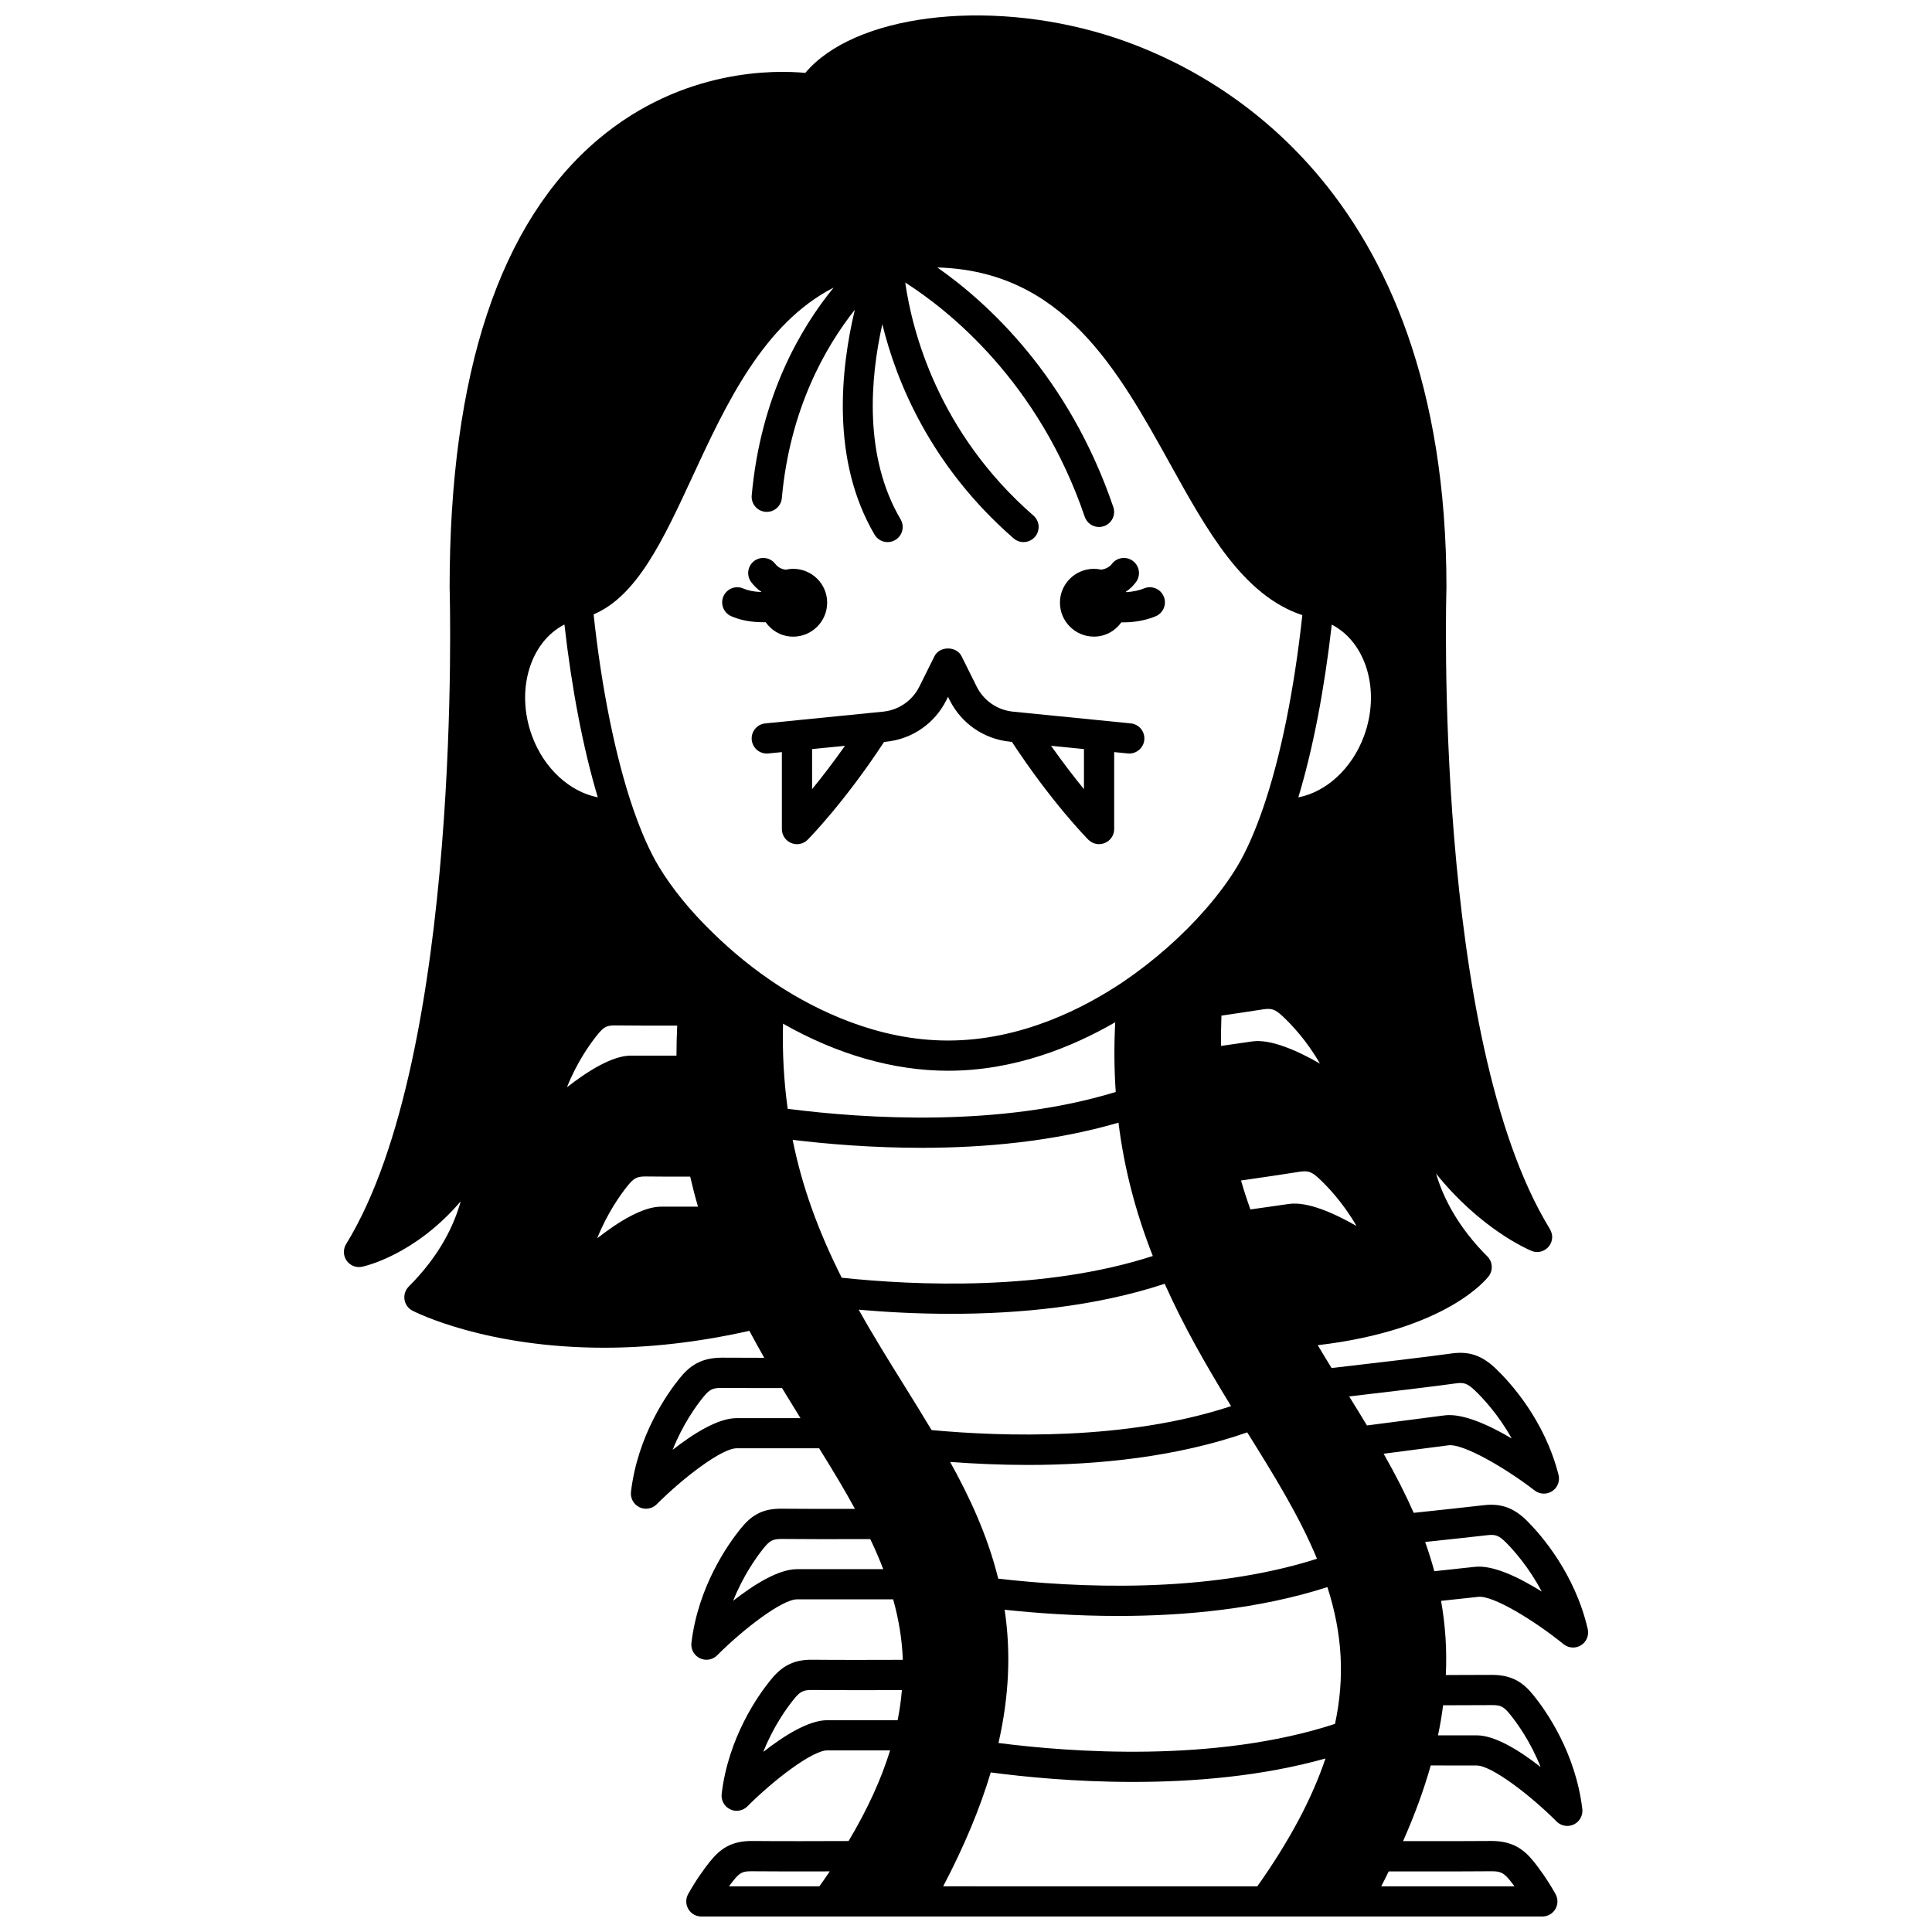 <?xml version="1.0" encoding="UTF-8"?>
<!-- Uploaded to: ICON Repo, www.svgrepo.com, Generator: ICON Repo Mixer Tools -->
<svg width="800px" height="800px" version="1.1" viewBox="144 144 512 512" xmlns="http://www.w3.org/2000/svg">
 <defs>
  <clipPath id="a">
   <path d="m235 148.09h330v503.81h-330z"/>
  </clipPath>
 </defs>
 <path d="m433.9 312.71c3.023 0 5.648-1.508 7.273-3.793 0.137 0 0.266 0.02 0.398 0.02 0.484 0 0.969-0.012 1.453-0.035 2.633-0.156 5.059-0.684 7.219-1.578 2.043-0.844 3.016-3.184 2.168-5.227-0.844-2.043-3.184-3.019-5.227-2.168-1.332 0.547-2.891 0.879-4.594 0.984-0.07 0.004-0.137-0.004-0.207 0-0.012-0.035-0.02-0.07-0.031-0.109 0.027-0.02 0.059-0.031 0.094-0.051 0.938-0.605 1.812-1.441 2.594-2.484 1.328-1.77 0.969-4.277-0.801-5.606-1.77-1.328-4.277-0.965-5.606 0.801-0.305 0.402-0.496 0.535-0.762 0.719-0.625 0.469-1.344 0.68-2.031 0.781-0.625-0.137-1.273-0.219-1.934-0.219-4.965 0-9.008 4.004-9.008 8.965-0.008 4.957 4.035 9 9 9z"/>
 <path d="m343.22 340.09c0.219 2.203 2.199 3.812 4.383 3.586l3.602-0.359v20.395c0 1.621 0.977 3.082 2.473 3.699 0.496 0.203 1.012 0.305 1.527 0.305 1.043 0 2.07-0.41 2.832-1.176 0.402-0.402 9.746-9.902 20.254-25.922l0.578-0.055c6.852-0.703 12.793-4.801 15.902-10.969l0.465-0.93 0.469 0.941c3.098 6.148 9.043 10.242 15.914 10.949l0.551 0.055c10.508 16.023 19.848 25.516 20.254 25.922 0.766 0.77 1.793 1.176 2.832 1.176 0.516 0 1.031-0.102 1.527-0.305 1.508-0.617 2.484-2.074 2.484-3.695v-20.395l3.602 0.359c0.137 0.012 0.27 0.02 0.402 0.02 2.035 0 3.769-1.543 3.981-3.602 0.219-2.199-1.387-4.164-3.586-4.383l-31.25-3.117c-4.121-0.426-7.699-2.891-9.555-6.57l-4.043-8.125c-1.355-2.723-5.812-2.723-7.168 0l-4.031 8.105c-1.867 3.699-5.441 6.164-9.543 6.59l-31.27 3.121c-2.199 0.215-3.805 2.18-3.586 4.379zm88.039 13.039c-2.484-3.023-5.5-6.93-8.715-11.484l8.715 0.867zm-72.047 0v-10.613l8.715-0.867c-3.215 4.555-6.231 8.457-8.715 11.48z"/>
 <g clip-path="url(#a)">
  <path d="m558.35 579.72c0.734 0.59 1.621 0.895 2.519 0.895 0.738 0 1.469-0.199 2.121-0.609 1.445-0.906 2.16-2.629 1.777-4.289-3.379-14.645-12.277-24.836-15.957-28.551-3.594-3.59-6.977-4.816-11.652-4.266-5.203 0.598-12.48 1.371-18.512 2.019-2.16-4.902-4.754-10.023-7.969-15.668l17.133-2.227c3.828-0.539 14.895 5.816 22.895 11.973 0.715 0.551 1.578 0.832 2.441 0.832 0.766 0 1.527-0.219 2.203-0.66 1.426-0.938 2.098-2.68 1.676-4.332-3.719-14.582-12.844-24.52-16.602-28.121-3.695-3.527-7.121-4.688-11.766-4.031-6.184 0.867-20.418 2.555-31.773 3.859-1.227-1.98-2.441-4.027-3.668-6.055 34.301-4.019 44.875-17.695 45.332-18.309 1.184-1.594 1.02-3.816-0.383-5.215-7.859-7.859-11.73-15.621-13.59-21.945 11.598 14.445 23.949 19.906 25.105 20.395 0.508 0.234 1.066 0.383 1.66 0.383 2.211 0 4.004-1.793 4.004-4.004 0-0.531-0.137-1.027-0.328-1.496-0.027-0.074-0.074-0.141-0.109-0.215-0.102-0.207-0.18-0.43-0.312-0.617-30.852-50.531-27.309-168.48-27.27-169.8 0-107.3-63.152-138.15-90.301-146.44-32.004-9.766-66.793-5.172-79.609 10.09-7.801-0.742-32.395-1.297-54.773 17.52-26.203 22.047-39.492 62.027-39.488 118.96 0.039 1.23 3.594 123.48-27.426 173.89-0.836 1.359-0.785 3.086 0.133 4.398 0.918 1.305 2.516 1.941 4.09 1.617 0.688-0.145 13.949-3.066 26.133-17.328-1.777 6.441-5.641 14.457-13.766 22.586-0.906 0.906-1.32 2.184-1.125 3.445 0.195 1.262 0.984 2.356 2.121 2.941 1.051 0.539 19.543 9.816 50.867 9.816 11.211 0 24.129-1.273 38.414-4.477 1.223 2.301 2.531 4.672 3.941 7.148-4.082-0.004-8.098-0.012-11.293-0.035-5.504 0.039-8.473 2.152-11.16 5.492-3.273 4.055-11.082 15.094-12.867 30.059-0.199 1.691 0.691 3.332 2.227 4.074 0.555 0.27 1.156 0.402 1.75 0.402 1.039 0 2.066-0.402 2.832-1.172 7.144-7.137 17.273-14.84 21.188-14.84h21.867c3.586 5.769 6.738 11 9.488 16.055-6.426 0.008-13.957 0.012-19.301-0.043-5.688-0.105-8.477 2.152-11.172 5.504-3.273 4.086-11.086 15.199-12.859 30.047-0.199 1.691 0.691 3.332 2.227 4.074 0.555 0.27 1.156 0.402 1.75 0.402 1.039 0 2.066-0.402 2.832-1.172 7.144-7.137 17.273-14.84 21.188-14.84h25.461c1.516 5.418 2.371 10.719 2.562 16.031-7.062 0.027-17.258 0.047-23.98-0.02-5.473-0.094-8.473 2.152-11.16 5.492-3.273 4.055-11.082 15.094-12.867 30.059-0.199 1.691 0.691 3.332 2.227 4.074 0.555 0.27 1.156 0.402 1.75 0.402 1.039 0 2.066-0.402 2.832-1.172 7.144-7.137 17.273-14.84 21.188-14.84h16.645c-2.367 7.672-5.984 15.598-11.004 24.027-7.027 0.031-18.355 0.059-25.609-0.012-5.598-0.02-8.473 2.152-11.176 5.504-1.426 1.781-3.578 4.711-5.727 8.547-0.695 1.242-0.68 2.754 0.035 3.984 0.715 1.227 2.035 1.98 3.453 1.98h222.87c1.422 0 2.738-0.754 3.453-1.98 0.719-1.23 0.734-2.742 0.035-3.984-2.152-3.836-4.305-6.766-5.734-8.559-2.691-3.34-5.672-5.473-11.172-5.496-5.164 0.059-14.109 0.043-22.219 0.043h-1.273c3.066-6.898 5.512-13.605 7.34-20.059l12.168 0.016c3.914 0 14.043 7.699 21.188 14.84 0.77 0.77 1.793 1.172 2.832 1.172 0.594 0 1.188-0.133 1.75-0.402 1.531-0.75 2.426-2.383 2.227-4.074-1.789-14.961-9.594-26.004-12.863-30.055-2.691-3.34-5.531-5.5-11.16-5.496-3.438 0.027-7.762 0.035-12.148 0.039 0.312-6.644-0.105-13.148-1.262-19.656l9.824-1.059c3.836-0.488 14.777 6.18 22.633 12.531zm-164.4 64.176c5.582-10.637 9.734-20.586 12.609-30.184 8.902 1.176 22.395 2.519 37.691 2.519 16.105 0 34.203-1.488 51.016-6.215-3.582 10.652-9.535 21.824-18.062 33.883zm-47.105-364.26c0.125 0.008 0.25 0.016 0.363 0.016 2.051 0 3.793-1.566 3.984-3.641 2.141-23.672 11.562-40.098 19.344-49.922-3.742 15.688-6.379 39.828 5.234 59.598 0.75 1.27 2.086 1.973 3.453 1.973 0.688 0 1.391-0.176 2.023-0.551 1.906-1.121 2.543-3.574 1.422-5.481-9.84-16.73-8.035-37.41-4.844-51.727 3.731 15.281 12.789 37.59 34.789 56.77 0.758 0.66 1.695 0.984 2.629 0.984 1.117 0 2.231-0.465 3.019-1.371 1.453-1.664 1.281-4.195-0.387-5.648-25.387-22.137-32.16-49.105-33.98-61.762 11.402 7.281 35.32 26.133 47.57 62.07 0.57 1.664 2.121 2.715 3.785 2.715 0.43 0 0.863-0.07 1.293-0.215 2.094-0.711 3.211-2.984 2.496-5.078-11.812-34.633-33.332-54.168-46.641-63.488 33.254 0.922 47.707 26.832 61.691 52.059 9.918 17.891 19.332 34.848 35.043 40.086-2.184 20.016-5.769 37.688-10.434 51.219-2.172 6.289-4.481 11.477-6.848 15.414-2.168 3.602-5.043 7.488-8.312 11.242-6.137 7.043-13.625 13.66-21.637 19.125-10.609 7.172-27.316 15.727-46.672 15.727-18.684 0-34.918-8.023-45.234-14.754-6.066-3.988-11.824-8.637-17.129-13.848-0.043-0.047-0.094-0.09-0.137-0.133-5.781-5.606-10.664-11.605-14.125-17.355-2.375-3.938-4.676-9.125-6.844-15.406-4.68-13.652-8.359-31.961-10.449-51.438 11.527-4.906 18.375-19.617 26.176-36.457 8.93-19.27 18.832-40.598 37.434-50.145-8.691 10.641-19.32 28.648-21.711 55.078-0.195 2.199 1.43 4.144 3.633 4.344zm128.53 184.88c-0.93-2.59-1.762-5.152-2.496-7.668 5.754-0.828 11.523-1.684 15.504-2.316 2.293-0.352 3.215-0.023 5.191 1.809 2.152 2.008 6.328 6.336 9.91 12.551-5.992-3.422-13.027-6.543-17.91-5.832zm0.465-44.527-8.242 1.191c-0.039-2.617-0.008-5.293 0.094-8.035 3.781-0.547 7.66-1.125 11.012-1.652 2.285-0.344 3.195-0.031 5.156 1.781 2.164 2.004 6.356 6.328 9.941 12.59-6-3.445-13.086-6.578-17.961-5.875zm29.641-80.953c-3.199 8.703-10.055 14.863-17.41 16.27 3.871-12.797 6.883-28.43 8.859-45.777 9.102 4.688 12.977 17.465 8.551 29.508zm-203.19 79.219c1.68-2.09 2.519-2.555 4.836-2.508 4.852 0.059 10.797 0.059 15.957 0.043h0.383c-0.129 2.664-0.191 5.316-0.195 7.961h-12.09c-4.938 0-11.488 4.125-16.938 8.395 2.656-6.703 6.191-11.59 8.047-13.891zm0.129-62.961c-7.348-1.422-14.223-7.559-17.422-16.258-4.441-12.082-0.523-24.906 8.586-29.531 1.918 17.016 4.981 32.922 8.836 45.789zm7.875 102.99c1.68-2.09 2.504-2.516 4.836-2.508 4.453 0.055 8.488 0.051 11.777 0.043 0.598 2.613 1.289 5.273 2.074 7.961h-9.797c-4.93 0-11.473 4.117-16.918 8.379 2.656-6.668 6.18-11.566 8.027-13.875zm41.219-43c14.363 8.172 29.359 12.473 43.727 12.473 17.57 0 32.949-6.285 44.309-12.855-0.34 6.246-0.277 12.422 0.129 18.48-30.652 9.406-66.316 7.106-86.934 4.465-1.012-7.348-1.434-14.773-1.23-22.562zm36.73 32.898c16.625 0 35.031-1.656 52.168-6.668 1.484 11.969 4.488 23.613 9.094 35.336-28.824 9.344-62.938 7.816-82.441 5.762-6.363-12.656-10.582-24.445-13-36.535 9.316 1.117 21.176 2.106 34.18 2.106zm2.633 74.801c-2.297-3.832-4.656-7.656-7.074-11.535-4.094-6.57-8.293-13.316-12.238-20.363 7.051 0.613 15.406 1.09 24.477 1.09 17.766 0 38.18-1.867 56.617-7.961 5.059 11.332 10.992 21.652 17.59 32.426-27.766 9.172-60.59 8.09-79.371 6.344zm17.664 39.375c-2.828-11.484-7.691-21.848-12.754-30.934 6.43 0.48 13.367 0.801 20.641 0.801 18.719 0 39.43-2.113 58.105-8.629 7.133 11.426 13.867 22.32 18.484 33.492-29.547 9.43-64.332 7.598-84.477 5.269zm1.695 8.242c8.348 0.887 18.734 1.645 30.125 1.645 17.543 0 37.352-1.836 55.414-7.648 3.996 12.387 4.637 24.059 2.016 36.25-31.789 10.395-70.219 7.504-89.18 5.062 2.789-12.281 3.344-23.926 1.625-35.309zm119.54-59.988c2.082-0.293 3.059-0.074 5.113 1.895 2.125 2.039 6.234 6.418 9.727 12.703-5.945-3.519-12.957-6.758-17.84-6.117l-20.516 2.664c-1.543-2.555-3.113-5.121-4.719-7.691 10.629-1.23 22.641-2.668 28.234-3.453zm-207.51 17.598c2.656-6.703 6.191-11.59 8.051-13.891 1.68-2.09 2.508-2.508 4.856-2.508 4.461 0.035 10.453 0.039 16.078 0.039 1.629 2.695 3.258 5.352 4.879 7.965l-16.922 0.004c-4.941 0-11.488 4.125-16.941 8.391zm16.031 40.012c2.652-6.672 6.176-11.566 8.023-13.875 1.68-2.094 2.481-2.504 4.844-2.508 5.648 0.059 13.738 0.055 20.391 0.043l3.078-0.004c1.312 2.734 2.453 5.379 3.438 7.965h-22.855c-4.93 0-11.469 4.121-16.918 8.379zm7.984 40.043c2.656-6.703 6.191-11.59 8.051-13.891 1.68-2.09 2.504-2.527 4.848-2.508 6.672 0.066 16.746 0.051 23.828 0.023-0.211 2.629-0.586 5.289-1.125 7.981h-18.66c-4.941 0-11.488 4.129-16.941 8.395zm-7.961 34.145c1.68-2.09 2.402-2.531 4.848-2.508 5.742 0.059 14.008 0.055 20.727 0.031-0.879 1.32-1.82 2.644-2.762 3.969h-23.957c0.422-0.574 0.805-1.07 1.145-1.492zm201.06-2.512c2.25 0.008 3.164 0.422 4.836 2.5 0.34 0.426 0.727 0.93 1.152 1.5l-35.332 0.004c0.695-1.332 1.34-2.644 1.988-3.961l5.035 0.004c8.148 0 17.133 0.016 22.32-0.047zm-0.004-44.027c2.328-0.039 3.168 0.422 4.852 2.516 1.852 2.297 5.387 7.176 8.047 13.887-5.453-4.266-12-8.395-16.938-8.395h-10.246c0.57-2.707 1.016-5.367 1.344-7.965 4.644-0.008 9.289-0.012 12.941-0.043zm-15.266-35.484c-0.688-2.551-1.5-5.141-2.434-7.75 5.688-0.605 11.836-1.266 16.41-1.789 2.273-0.273 3.168 0.086 5.051 1.965 2.078 2.098 6.09 6.59 9.434 12.965-5.863-3.668-12.789-7.086-17.707-6.551z"/>
 </g>
 <path d="m343.08 298.27c0.641 0.852 1.387 1.602 2.32 2.324 0.121 0.09 0.238 0.133 0.359 0.215-0.008 0.02-0.012 0.039-0.02 0.059-0.098-0.004-0.176 0.008-0.273 0.004-1.707-0.062-3.285-0.383-4.461-0.902-2.019-0.895-4.383 0.02-5.281 2.047-0.895 2.019 0.023 4.387 2.047 5.277 2.102 0.93 4.66 1.477 7.336 1.578 0.473 0.023 0.949 0.035 1.426 0.035 0.125 0 0.25-0.016 0.371-0.02 1.621 2.301 4.269 3.832 7.293 3.832 4.965 0 9.008-4.043 9.008-9.008 0-4.965-4.043-8.965-9.008-8.965-0.672 0-1.328 0.09-1.965 0.227-0.676-0.094-1.387-0.297-1.996-0.758-0.324-0.25-0.555-0.48-0.762-0.754-1.32-1.762-3.828-2.125-5.606-0.801-1.758 1.332-2.117 3.84-0.789 5.609z"/>
</svg>